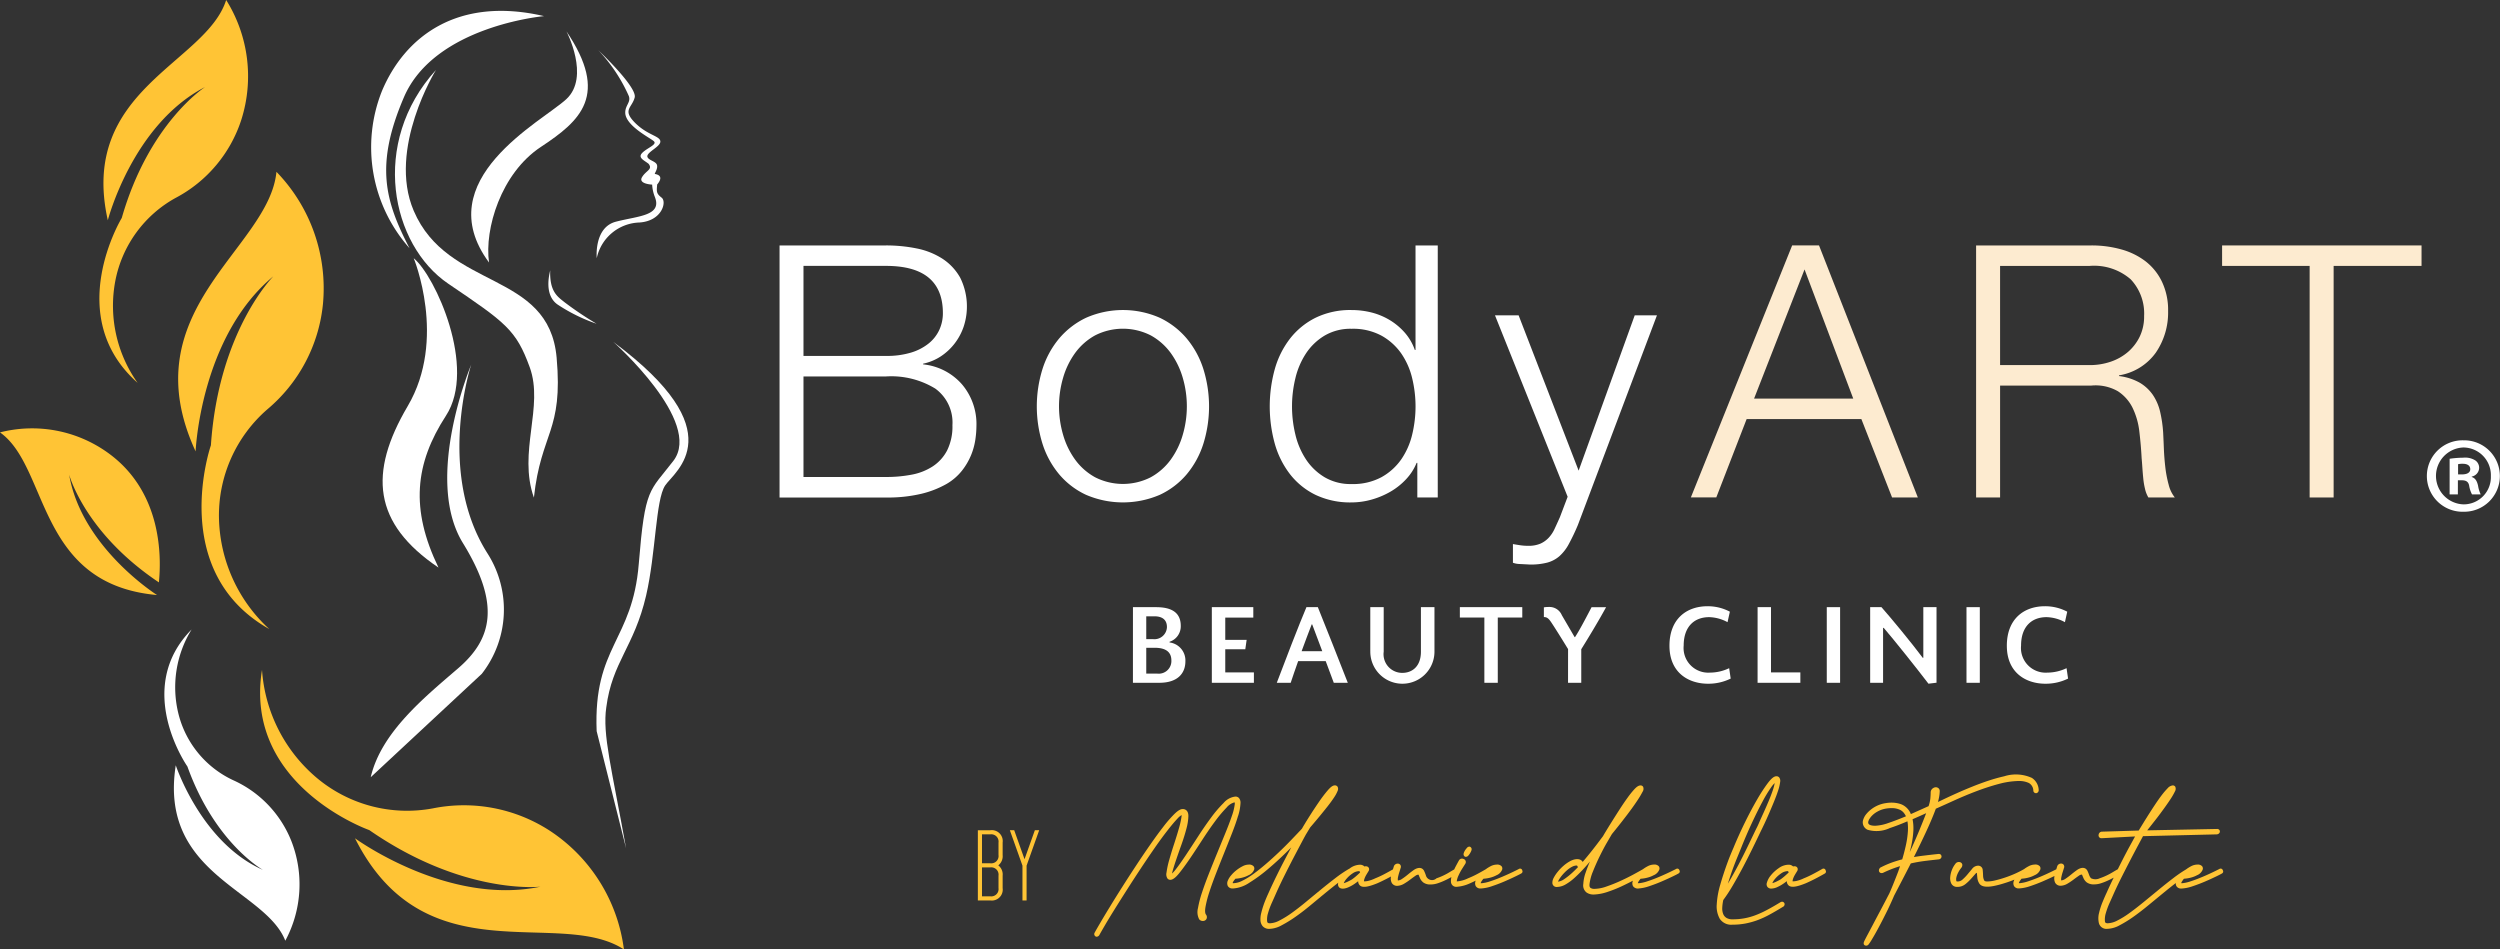 <svg xmlns="http://www.w3.org/2000/svg" xmlns:xlink="http://www.w3.org/1999/xlink" width="312" height="118.49" viewBox="0 0 312 118.49"><rect x="0" y="0" width="312" height="118.49" fill="#333333" stroke="none"/><defs><clipPath id="a"><rect width="312" height="118.49" fill="none"></rect></clipPath></defs><g clip-path="url(#a)"><path d="M157.273,45.331a19.016,19.016,0,0,1,3.81.374,9.274,9.274,0,0,1,3.216,1.278,6.786,6.786,0,0,1,2.225,2.378,8.068,8.068,0,0,1,.44,6.079,7.293,7.293,0,0,1-1.124,2.115,7.129,7.129,0,0,1-1.718,1.607,6.387,6.387,0,0,1-2.224.926v.087a7.423,7.423,0,0,1,4.845,2.489,7.644,7.644,0,0,1,1.807,5.176,12.436,12.436,0,0,1-.132,1.7,8.339,8.339,0,0,1-.528,1.939,8.255,8.255,0,0,1-1.146,1.961,6.811,6.811,0,0,1-2,1.7,12.1,12.1,0,0,1-3.083,1.189,18.1,18.1,0,0,1-4.383.462h-13.3V45.331Zm0,13.789A10.37,10.37,0,0,0,160.4,58.7a6.511,6.511,0,0,0,2.2-1.145,4.726,4.726,0,0,0,1.322-1.7,4.959,4.959,0,0,0,.44-2.07q0-5.9-7.091-5.9H146.965V59.12Zm0,15.109a16.728,16.728,0,0,0,3.171-.286,7.237,7.237,0,0,0,2.644-1.034,5.293,5.293,0,0,0,1.805-2,6.716,6.716,0,0,0,.661-3.149,5.232,5.232,0,0,0-2.137-4.56,10.524,10.524,0,0,0-6.145-1.519H146.965V74.228Z" transform="translate(-46.69 -14.701)" fill="#fff"></path><path d="M206.849,58.231a10.053,10.053,0,0,1,3.37,2.6,11.259,11.259,0,0,1,2.07,3.81,15.676,15.676,0,0,1,0,9.295,11.24,11.24,0,0,1-2.07,3.81,9.794,9.794,0,0,1-3.37,2.578,11.661,11.661,0,0,1-9.208,0,9.776,9.776,0,0,1-3.369-2.578,11.219,11.219,0,0,1-2.07-3.81,15.676,15.676,0,0,1,0-9.295,11.238,11.238,0,0,1,2.07-3.81,10.035,10.035,0,0,1,3.369-2.6,11.429,11.429,0,0,1,9.208,0m-8.084,2.2a7.656,7.656,0,0,0-2.489,2.2,9.978,9.978,0,0,0-1.5,3.1,12.662,12.662,0,0,0,0,7.093,9.974,9.974,0,0,0,1.5,3.105,7.63,7.63,0,0,0,2.489,2.2,7.658,7.658,0,0,0,6.96,0,7.642,7.642,0,0,0,2.49-2.2,10,10,0,0,0,1.5-3.105,12.646,12.646,0,0,0,0-7.093,10.006,10.006,0,0,0-1.5-3.1,7.667,7.667,0,0,0-2.49-2.2,7.658,7.658,0,0,0-6.96,0" transform="translate(-62.104 -18.571)" fill="#fff"></path><path d="M252.94,76.785V72.468h-.089a6.613,6.613,0,0,1-1.3,2.026,8.439,8.439,0,0,1-1.962,1.566,10.229,10.229,0,0,1-2.357.991,9.257,9.257,0,0,1-2.49.352,10.075,10.075,0,0,1-4.514-.947,9.058,9.058,0,0,1-3.195-2.6,11.16,11.16,0,0,1-1.895-3.832,17.5,17.5,0,0,1,0-9.206,11.145,11.145,0,0,1,1.895-3.833,9.28,9.28,0,0,1,3.195-2.622,9.888,9.888,0,0,1,4.514-.969,10.126,10.126,0,0,1,2.49.307,8.411,8.411,0,0,1,2.269.947,8,8,0,0,1,1.87,1.564,6.517,6.517,0,0,1,1.255,2.158h.089V45.331h2.775V76.785Zm-15.221-7.863a9.658,9.658,0,0,0,1.322,3.105,7.231,7.231,0,0,0,2.314,2.224,6.385,6.385,0,0,0,3.389.859,7.476,7.476,0,0,0,3.724-.859,7.371,7.371,0,0,0,2.468-2.224,9.207,9.207,0,0,0,1.365-3.105,14.918,14.918,0,0,0,0-7,9.228,9.228,0,0,0-1.365-3.106,7.383,7.383,0,0,0-2.468-2.224,7.461,7.461,0,0,0-3.724-.859,6.373,6.373,0,0,0-3.389.859,7.243,7.243,0,0,0-2.314,2.224,9.681,9.681,0,0,0-1.322,3.106,14.871,14.871,0,0,0,0,7" transform="translate(-76.058 -14.701)" fill="#fff"></path><path d="M279.071,58.24l7.491,19.384,7-19.384h2.774l-9.867,26.166a25.906,25.906,0,0,1-1.145,2.4,5.506,5.506,0,0,1-1.168,1.5,3.862,3.862,0,0,1-1.5.793,8.172,8.172,0,0,1-2.18.243c-.557-.029-.993-.053-1.3-.067a2.652,2.652,0,0,1-.815-.155V86.786c.322.058.638.109.946.154a6.7,6.7,0,0,0,.947.066,3.771,3.771,0,0,0,1.522-.265,3.2,3.2,0,0,0,1.034-.727,4.131,4.131,0,0,0,.749-1.122q.309-.661.662-1.454l.969-2.554L276.121,58.24Z" transform="translate(-89.548 -18.888)" fill="#fff"></path><path d="M328.295,45.331l12.333,31.453h-3.216L333.579,67H319.262l-3.788,9.779H312.3l12.644-31.453Zm4.272,19.119-6.079-16.123-6.3,16.123Z" transform="translate(-101.281 -14.701)" fill="#fdebd0"></path><path d="M379.388,45.331a13.693,13.693,0,0,1,3.677.485,8.877,8.877,0,0,1,3.039,1.476,7.089,7.089,0,0,1,2.068,2.556,8.2,8.2,0,0,1,.773,3.678,8.836,8.836,0,0,1-1.543,5.2,7.022,7.022,0,0,1-4.581,2.819v.088a7.022,7.022,0,0,1,2.557.815,5.176,5.176,0,0,1,1.653,1.52,6.3,6.3,0,0,1,.922,2.136,16,16,0,0,1,.377,2.621c.026.529.057,1.176.086,1.939s.089,1.535.178,2.313a14.34,14.34,0,0,0,.418,2.2,4.143,4.143,0,0,0,.77,1.607h-3.3a3.69,3.69,0,0,1-.42-1.08,9.086,9.086,0,0,1-.219-1.321c-.047-.454-.082-.9-.111-1.343s-.059-.823-.089-1.146q-.086-1.673-.286-3.326a9.116,9.116,0,0,0-.837-2.952,5.223,5.223,0,0,0-1.849-2.093,5.6,5.6,0,0,0-3.326-.7H367.977V76.785h-2.994V45.331Zm-.222,14.934a8.03,8.03,0,0,0,2.6-.418,6.491,6.491,0,0,0,2.158-1.212,5.922,5.922,0,0,0,1.476-1.917,5.77,5.77,0,0,0,.551-2.577,6.2,6.2,0,0,0-1.675-4.581,6.954,6.954,0,0,0-5.11-1.674h-11.19V60.265Z" transform="translate(-118.366 -14.701)" fill="#fdebd0"></path><path d="M435.31,45.331v2.555H424.339v28.9h-2.994v-28.9H410.42V45.331Z" transform="translate(-133.102 -14.701)" fill="#fdebd0"></path><path d="M209.255,112.142h2.883c1.788,0,3.085.566,3.085,2.34a2.025,2.025,0,0,1-1.4,1.978v.086A2.265,2.265,0,0,1,215.8,118.9c0,1.535-1.007,2.68-3.248,2.68h-3.3Zm2.493,3.989a1.564,1.564,0,0,0,1.749-1.5c0-.894-.553-1.348-1.573-1.348h-1.008v2.845Zm.516,4.3a1.578,1.578,0,0,0,1.787-1.636c0-1.082-.73-1.585-2.089-1.585h-1.046v3.221Z" transform="translate(-67.863 -36.368)" fill="#fff"></path><path d="M223.823,112.141H229v1.3h-3.5v2.782h2.668L228,117.4h-2.5v2.883h3.574v1.3h-5.25Z" transform="translate(-72.587 -36.368)" fill="#fff"></path><path d="M241.926,118.875H238.49c-.327.907-.792,2.279-.932,2.706h-1.736c.742-2,2.906-7.59,3.7-9.44h1.424c.653,1.61,2.982,7.477,3.738,9.44h-1.749c-.228-.642-.605-1.622-1.008-2.706m-1.749-4.583c-.392,1-.831,2.2-1.259,3.349H241.5l-1.26-3.349Z" transform="translate(-76.479 -36.368)" fill="#fff"></path><path d="M253.091,117.642v-5.5h1.674V117.7a2.329,2.329,0,0,0,2.329,2.643c1.2,0,2.316-.782,2.316-2.643v-5.564H261.1v5.614a4,4,0,0,1-8.006-.113" transform="translate(-82.079 -36.368)" fill="#fff"></path><path d="M272.692,113.437h-3.058v-1.3h7.791v1.3h-3.058v8.144h-1.674Z" transform="translate(-87.444 -36.368)" fill="#fff"></path><path d="M288.172,117.365c-.666-1.094-1.71-2.769-2.139-3.4-.29-.414-.491-.6-.881-.6v-1.21a3.2,3.2,0,0,1,.63-.049,1.674,1.674,0,0,1,1.609,1.02l1.6,2.743h.049c.5-.768,1.133-1.949,2.066-3.738h1.812c-1.007,1.849-2.4,4.128-3.1,5.247v4.193h-1.65Z" transform="translate(-92.477 -36.356)" fill="#fff"></path><path d="M308.347,116.906c0-3.335,2.113-4.935,4.757-4.935a5.908,5.908,0,0,1,2.782.681l-.29,1.309a5.042,5.042,0,0,0-2.289-.628c-1.864,0-3.185,1.182-3.185,3.549a3.081,3.081,0,0,0,3.285,3.373,5.589,5.589,0,0,0,2.391-.554l.191,1.3a6.331,6.331,0,0,1-2.821.641c-2.454,0-4.82-1.384-4.82-4.733" transform="translate(-99.999 -36.313)" fill="#fff"></path><path d="M324.627,112.141H326.3v8.144h3.663v1.3h-5.338Z" transform="translate(-105.279 -36.368)" fill="#fff"></path><rect width="1.663" height="9.44" transform="translate(227.982 75.773)" fill="#fff"></rect><path d="M352.694,121.694c-1.473-1.938-4.341-5.526-5.587-6.972l-.077.01v6.849h-1.611v-9.44h1.409c1.171,1.321,3.7,4.38,5.161,6.33l.064-.011v-6.319H353.7v9.429Z" transform="translate(-112.022 -36.368)" fill="#fff"></path><rect width="1.662" height="9.44" transform="translate(245.418 75.773)" fill="#fff"></rect><path d="M370.661,116.906c0-3.335,2.115-4.935,4.758-4.935a5.9,5.9,0,0,1,2.781.681l-.289,1.309a5.051,5.051,0,0,0-2.292-.628c-1.863,0-3.182,1.182-3.182,3.549a3.08,3.08,0,0,0,3.286,3.373,5.591,5.591,0,0,0,2.391-.554l.189,1.3a6.338,6.338,0,0,1-2.821.641c-2.455,0-4.82-1.384-4.82-4.733" transform="translate(-120.208 -36.313)" fill="#fff"></path><path d="M0,79.623a16.2,16.2,0,0,1,13.393,2.492c6.762,4.791,6.775,12.838,6.437,16.227C10.556,92.147,8.632,84.9,8.632,84.9,10.181,93.985,19.6,99.921,19.6,99.921,4.541,98.579,6.136,83.971,0,79.623" transform="translate(0 -25.66)" fill="#ffc435"></path><path d="M83.044,150.777c-11.6,2.435-23.161-6.038-23.161-6.038,8.723,17.394,25.457,8.583,33.562,13.874a20.863,20.863,0,0,0-9.311-14.855,19.673,19.673,0,0,0-14.536-2.75,17.533,17.533,0,0,1-14.44-3.768,19.329,19.329,0,0,1-6.879-13.52c-2.336,14.463,13.39,20,13.39,20,11.8,8.176,21.376,7.058,21.376,7.058" transform="translate(-15.58 -40.123)" fill="#ffc435"></path><path d="M44.811,44.754c-9.141,7.551-9.727,21.871-9.727,21.871-8.156-17.669,9.168-25.253,10.088-34.889a20.876,20.876,0,0,1,5.8,16.544A19.673,19.673,0,0,1,44.06,61.356,17.54,17.54,0,0,0,38,74.994,19.329,19.329,0,0,0,44.278,88.8c-12.762-7.194-7.284-22.94-7.284-22.94.968-14.319,7.817-21.11,7.817-21.11" transform="translate(-10.672 -10.292)" fill="#ffc435"></path><path d="M31.529,10.871C22.486,15.565,19.411,27.49,19.411,27.49,15.747,11.175,31.67,7.929,34.181,0a17.927,17.927,0,0,1,1.892,14.946A16.9,16.9,0,0,1,27.9,24.684a15.07,15.07,0,0,0-7.552,10.364,16.613,16.613,0,0,0,2.782,12.735C13.709,39.435,21.152,27.2,21.152,27.2c3.4-11.855,10.377-16.325,10.377-16.325" transform="translate(-5.955)" fill="#ffc435"></path><path d="M42.678,146.274c-7.716-3.387-10.895-13.063-10.895-13.063-2.148,13.665,11.17,15.485,13.669,21.894a14.828,14.828,0,0,0,.757-12.436,13.973,13.973,0,0,0-7.269-7.6,12.467,12.467,0,0,1-6.79-8.149,13.735,13.735,0,0,1,1.611-10.659c-7.329,7.4-.526,17.1-.526,17.1,3.441,9.6,9.443,12.915,9.443,12.915" transform="translate(-9.847 -37.704)" fill="#fff"></path><path d="M68.472,118.838c1.294-5.572,6.629-9.91,10.908-13.592s5.289-8.01.6-15.628c-4.948-8.033,1.035-22.274,1.035-22.274s-4.434,13.486,2.078,23.637a13.027,13.027,0,0,1-.755,14.947" transform="translate(-22.206 -21.84)" fill="#fff"></path><path d="M113.863,126.354c-1.791-9.954-2.968-14.207-2.472-17.59.737-5.69,3.483-7.537,4.973-13.965,1.216-5.243,1.18-11.935,2.374-13.727s8.688-6.642-6.46-17.91c0,0,11.228,9.962,7.485,14.836-3,3.908-3.537,3.224-4.317,12.846-.782,9.679-5.68,10.267-5.257,20.886" transform="translate(-35.727 -20.484)" fill="#fff"></path><path d="M90.118,2.664s-13.66,1.2-17.488,10.118c-3.636,8.468-2.367,12.947.694,18.844A18.967,18.967,0,0,1,69.89,11.994C72.7,5.314,79.22.128,90.118,2.664" transform="translate(-22.217 -0.651)" fill="#fff"></path><path d="M78.065,12.922s-6.077,9.828-2.78,17.563c4.256,9.981,16.871,7.441,17.84,18.34.825,9.263-1.941,9.256-2.837,17.467-2.015-5.674,1.27-11.347-.522-16.273-1.7-4.668-2.986-5.56-10.152-10.412s-9.817-17.58-1.55-26.685" transform="translate(-23.657 -4.191)" fill="#fff"></path><path d="M98.913,5.778s2.987,5.674,0,8.46S81.6,24.289,89.258,34.639c-.6-4.179,1.493-11.146,6.469-14.43s8.56-6.47,3.185-14.431" transform="translate(-28.225 -1.874)" fill="#fff"></path><path d="M110.379,9.24s4.9,4.616,4.565,5.922-1.566,1.529.019,3.135,3.184,1.659,3.184,2.367c.013.634-1.648,1.291-1.624,1.851.05.484,1.047.574,1.2,1.061s-.366,1.132-.255,1.132c1.045.187.653.868.28,1.315-.074.9-.113,1.12.559,1.642s.039,2.912-2.762,3.1a5.629,5.629,0,0,0-5.336,4.453s-.374-3.832,2.388-4.553,5.772-.721,4.876-3.06a4.865,4.865,0,0,1-.349-1.568s-1.765-.075-1.268-.922,1.388-.957.819-1.679c-.592-.466-1.393-.759-.77-1.38s1.893-1.021,1.42-1.443-3.545-1.938-3.559-3.558c-.007-.921.723-1.3.448-2.066a20.134,20.134,0,0,0-3.831-5.747" transform="translate(-35.735 -2.997)" fill="#fff"></path><path d="M74.546,47.683s4.181,10.1-.745,18.462S69.474,80.783,77.643,86.3c-3.543-7.316-2.946-12.988.934-18.96s-1.343-17.454-4.031-19.655" transform="translate(-22.918 -15.464)" fill="#fff"></path><path d="M101.514,49.933c-.722,2.953.466,3.96.954,4.289A21.344,21.344,0,0,0,107.3,56.6a42.713,42.713,0,0,1-3.992-2.683c-.882-.706-1.887-1.332-1.794-3.983" transform="translate(-32.848 -16.194)" fill="#fff"></path><path d="M452.838,81.326a4.458,4.458,0,1,1-.026,8.915,4.459,4.459,0,1,1,0-8.915Zm-.053.895a3.552,3.552,0,0,0,.053,7.1,3.4,3.4,0,0,0,3.388-3.523,3.456,3.456,0,0,0-3.414-3.577Zm-.677,5.854h-1.031V83.629a12.316,12.316,0,0,1,1.708-.134,2.361,2.361,0,0,1,1.517.352,1.119,1.119,0,0,1,.461.948,1.148,1.148,0,0,1-.922,1.058v.055c.435.135.651.486.787,1.083a3.888,3.888,0,0,0,.326,1.084h-1.084a3.56,3.56,0,0,1-.353-1.084c-.082-.461-.353-.677-.92-.677h-.488Zm.026-2.493h.489c.569,0,1.031-.189,1.031-.651,0-.407-.3-.678-.951-.678a2.437,2.437,0,0,0-.57.054Z" transform="translate(-145.365 -26.375)" fill="#fff"></path><path d="M183.7,156.436a1.449,1.449,0,0,1-.541,1.289,1.445,1.445,0,0,1,.541,1.288v1.547a1.366,1.366,0,0,1-1.546,1.546h-1.547v-8.763h1.547a1.366,1.366,0,0,1,1.546,1.547Zm-1.546,1.031a.911.911,0,0,0,1.031-1.031V154.89a.912.912,0,0,0-1.031-1.032h-1.03v3.609Zm0,.515h-1.03v3.609h1.03a.912.912,0,0,0,1.031-1.03v-1.547a.912.912,0,0,0-1.031-1.031" transform="translate(-58.571 -49.73)" fill="#ffc435"></path><path d="M188.093,157.761l-1.572-4.418h.542l1.288,3.618,1.289-3.618h.54l-1.572,4.418v4.345h-.515Z" transform="translate(-60.49 -49.73)" fill="#ffc435"></path><path d="M220.069,149.521a6.243,6.243,0,0,0,.291-1.556.889.889,0,0,0-.2-.668.584.584,0,0,0-.434-.172,2.255,2.255,0,0,0-1.468.793,15.13,15.13,0,0,0-1.566,1.83c-.539.728-1.087,1.522-1.628,2.359s-1.057,1.624-1.535,2.343-.894,1.305-1.263,1.778a3.5,3.5,0,0,1-.455.5c.008-.041.019-.089.034-.145.1-.388.255-.891.461-1.5s.435-1.26.684-1.957.457-1.366.619-1.985a6.485,6.485,0,0,0,.248-1.585c0-.791-.5-.875-.71-.875-.279,0-.607.2-1.066.649a15.8,15.8,0,0,0-1.353,1.564c-.491.632-1.034,1.376-1.616,2.212s-1.17,1.7-1.749,2.58q-.883,1.34-1.735,2.682t-1.549,2.485q-.7,1.143-1.2,2c-.333.569-.57.98-.722,1.261a.34.34,0,0,0,.133.473.328.328,0,0,0,.132.031.439.439,0,0,0,.354-.268q.207-.372.7-1.219c.326-.557.719-1.2,1.2-1.977q.705-1.129,1.545-2.446t1.71-2.632c.576-.87,1.153-1.724,1.72-2.538.552-.8,1.084-1.521,1.578-2.156s.909-1.125,1.259-1.5a2.336,2.336,0,0,1,.522-.449,1.5,1.5,0,0,1-.017.254,10.963,10.963,0,0,1-.335,1.466c-.176.612-.378,1.266-.6,1.942-.23.7-.43,1.366-.6,1.964a10.929,10.929,0,0,0-.33,1.545.945.945,0,0,0,.13.759.446.446,0,0,0,.341.151c.3,0,.647-.252,1.106-.818.393-.484.837-1.091,1.322-1.8s1-1.5,1.539-2.33,1.072-1.612,1.589-2.311a16.632,16.632,0,0,1,1.469-1.755,1.925,1.925,0,0,1,1-.657.526.526,0,0,1,.016.271,6.769,6.769,0,0,1-.351,1.413c-.205.609-.472,1.316-.793,2.1l-1.017,2.48q-.53,1.29-1.039,2.578c-.343.868-.639,1.676-.877,2.4a13.354,13.354,0,0,0-.509,1.962,1.939,1.939,0,0,0,.145,1.382.533.533,0,0,0,.331.208.6.6,0,0,0,.338-.022.461.461,0,0,0,.28-.3.527.527,0,0,0-.109-.481c-.061-.09-.15-.33-.048-.929a13.346,13.346,0,0,1,.478-1.85c.23-.712.514-1.5.845-2.35s.67-1.7,1.016-2.561.676-1.687.987-2.484.567-1.528.745-2.14" transform="translate(-65.547 -47.713)" fill="#ffc435"></path><path d="M270.609,157.647a.452.452,0,0,0,.33-.186,1.677,1.677,0,0,0,.2-.281c.167-.286.214-.445.172-.587a.361.361,0,0,0-.16-.193.277.277,0,0,0-.124-.029.422.422,0,0,0-.308.184,2.537,2.537,0,0,0-.222.288c-.108.193-.29.513-.08.724a.274.274,0,0,0,.195.08" transform="translate(-87.666 -50.712)" fill="#ffc435"></path><path d="M263.468,155.6a.28.28,0,0,0-.167-.141.272.272,0,0,0-.216.024c-.1.055-.339.176-.73.365s-.845.395-1.339.607-.983.4-1.482.562a4.775,4.775,0,0,1-1.107.256.836.836,0,0,1-.132-.009.912.912,0,0,1,.124-.251,2.677,2.677,0,0,1,.222-.3,4.478,4.478,0,0,0,.864-.139,3.293,3.293,0,0,0,.772-.3,1.257,1.257,0,0,0,.7-.695.453.453,0,0,0-.062-.415.717.717,0,0,0-.6-.218,1.758,1.758,0,0,0-.8.217,4.2,4.2,0,0,0-.581.366c-.408.24-.8.456-1.152.641a11.2,11.2,0,0,1-1.041.48,3.841,3.841,0,0,1-1.365.392h-.06a.208.208,0,0,1,0-.032,2.51,2.51,0,0,1,.226-.719,6.857,6.857,0,0,1,.458-.847c.182-.286.306-.484.38-.6a.4.4,0,0,0,.041-.352.413.413,0,0,0-.266-.249.432.432,0,0,0-.566.184q-.1.174-.324.593l-.041.076c-.081.151-.156.3-.225.455q-.288.163-.618.364a8.031,8.031,0,0,1-.794.422,7.467,7.467,0,0,1-.8.32.8.8,0,0,1-1.336-.4,5,5,0,0,0-.209-.516c-.2-.422-.705-.542-1.341-.085-.228.164-.461.343-.712.552a8.163,8.163,0,0,1-.7.522,1.025,1.025,0,0,1-.524.2,1.154,1.154,0,0,1,.02-.424,5.519,5.519,0,0,1,.159-.6c.07-.217.126-.394.164-.526a.415.415,0,0,0-.036-.4.382.382,0,0,0-.328-.153.5.5,0,0,0-.491.379l-.107.341c-.4.226-.78.438-1.147.628s-.725.355-1.052.484a4.343,4.343,0,0,1-.8.3,2.1,2.1,0,0,1-.612.079.865.865,0,0,1,.055-.307,2.642,2.642,0,0,1,.237-.507c.108-.185.2-.331.265-.44a.42.42,0,0,0,.057-.4.365.365,0,0,0-.273-.215.48.48,0,0,0-.278.018.756.756,0,0,0-.57-.221,2.161,2.161,0,0,0-1.226.429c-.027.02-.052.039-.076.059a.276.276,0,0,0-.06.025,16.069,16.069,0,0,0-1.711,1.162c-.589.451-1.2.939-1.823,1.448s-1.23,1.011-1.839,1.516-1.185.951-1.749,1.359a11.66,11.66,0,0,1-1.56.963,2.753,2.753,0,0,1-1.185.345c-.294,0-.333-.118-.351-.247a2.633,2.633,0,0,1,.117-1.032,9.252,9.252,0,0,1,.464-1.26c.194-.43.34-.757.437-.978.334-.763.713-1.568,1.126-2.4q.632-1.265,1.2-2.351t.995-1.887c.28-.526.461-.859.542-.993l.494-.816.478-.56q.355-.417.791-.948t.9-1.116c.311-.395.577-.761.793-1.087a4.406,4.406,0,0,0,.465-.856.576.576,0,0,0-.014-.517.4.4,0,0,0-.339-.164c-.249,0-.526.2-.924.668a17.084,17.084,0,0,0-1.076,1.424c-.375.546-.762,1.131-1.149,1.742-.376.594-.7,1.122-.954,1.571q-.612.653-1.346,1.416c-.5.522-1.022,1.039-1.548,1.538s-1.078,1-1.619,1.465-1.063.88-1.56,1.241a9.054,9.054,0,0,1-1.389.847,2.574,2.574,0,0,1-1.055.295.335.335,0,0,1-.135-.014.723.723,0,0,1,.124-.251,3.37,3.37,0,0,1,.224-.291,4.454,4.454,0,0,0,.865-.137,3.315,3.315,0,0,0,.772-.3,1.255,1.255,0,0,0,.7-.695.454.454,0,0,0-.061-.415.746.746,0,0,0-.6-.218,1.765,1.765,0,0,0-.8.217,4.668,4.668,0,0,0-.749.485,4.417,4.417,0,0,0-.653.631,2.429,2.429,0,0,0-.42.668.8.8,0,0,0,0,.676.65.65,0,0,0,.637.3l.081,0a4.133,4.133,0,0,0,1.972-.716,18.917,18.917,0,0,0,2.264-1.653c.772-.648,1.56-1.366,2.341-2.132.214-.209.42-.416.622-.618q-.387.714-.839,1.581-.513.979-1.032,2.041c-.342.7-.664,1.384-.957,2.04-.084.181-.186.409-.3.679s-.234.572-.34.883-.2.634-.277.948a3.114,3.114,0,0,0-.1.911,1.232,1.232,0,0,0,.284.756,1.056,1.056,0,0,0,.841.324,3.345,3.345,0,0,0,1.507-.436,15.824,15.824,0,0,0,1.691-1.035c.6-.414,1.215-.887,1.836-1.4s1.241-1.03,1.856-1.535c.58-.476,1.153-.933,1.7-1.36,0,.009,0,.017-.007.026a.586.586,0,0,0,.078.52c.218.279.709.267,1.3-.021a4.394,4.394,0,0,0,.671-.384q.224-.157.436-.32c0,.026,0,.051.005.075a.717.717,0,0,0,.2.44c.311.311.974.236,2.173-.253.332-.146.7-.32,1.082-.516.2-.1.407-.211.634-.336-.005.039-.01.077-.014.114a1.19,1.19,0,0,0,.114.684.754.754,0,0,0,.745.364h0a1.8,1.8,0,0,0,.822-.278,8.066,8.066,0,0,0,.731-.494c.224-.17.435-.323.632-.459a.718.718,0,0,1,.373-.159l.045.012c.05.128.11.272.18.434a1.411,1.411,0,0,0,.411.53,1.459,1.459,0,0,0,.942.247,2.749,2.749,0,0,0,.852-.147,7.663,7.663,0,0,0,.872-.345c.28-.13.562-.273.837-.428a2.163,2.163,0,0,0-.055.578.653.653,0,0,0,.73.634,4.765,4.765,0,0,0,1.649-.437c.226-.1.465-.211.711-.334v0a.791.791,0,0,0,0,.676.652.652,0,0,0,.637.3l.086,0a5.153,5.153,0,0,0,1.308-.283c.511-.17,1.026-.364,1.528-.58.518-.224.963-.426,1.358-.618.415-.2.674-.332.795-.407a.276.276,0,0,0,.1-.357Zm-21.476,1.333c-.1.053-.207.107-.318.159a2.782,2.782,0,0,1-.333.133,1.009,1.009,0,0,1-.131.036,2.13,2.13,0,0,1,.364-.563,3.653,3.653,0,0,1,.753-.659,1.452,1.452,0,0,1,.8-.274c.045,0,.064.013.062.007a.374.374,0,0,0,.069.154c-.119.115-.251.237-.4.37a7.05,7.05,0,0,1-.62.5c-.068.04-.151.086-.251.14" transform="translate(-73.511 -47.046)" fill="#ffc435"></path><path d="M302.554,155.6a.275.275,0,0,0-.383-.116q-.142.081-.73.364c-.392.189-.843.394-1.339.607s-.984.4-1.481.562a4.689,4.689,0,0,1-1.107.256.831.831,0,0,1-.131-.009.848.848,0,0,1,.123-.251,2.9,2.9,0,0,1,.221-.3,4.248,4.248,0,0,0,.864-.139,3.265,3.265,0,0,0,.773-.3,1.257,1.257,0,0,0,.7-.7.455.455,0,0,0-.061-.415.719.719,0,0,0-.6-.217,1.757,1.757,0,0,0-.8.216,4.166,4.166,0,0,0-.573.36c-.259.149-.619.349-1.093.608-.51.28-1.07.559-1.664.832s-1.19.513-1.781.716a4.628,4.628,0,0,1-1.47.3h-.075a.749.749,0,0,1-.477-.129c-.036-.027-.145-.115-.116-.445a5.907,5.907,0,0,1,.428-1.593c.251-.631.534-1.271.843-1.9s.609-1.2.9-1.7.507-.869.616-1.053c.041-.054.18-.228.418-.521s.528-.655.853-1.074.669-.864,1.024-1.345.663-.92.932-1.33a11.024,11.024,0,0,0,.608-1.025.655.655,0,0,0,.068-.621.369.369,0,0,0-.324-.171c-.227,0-.468.152-.783.493a11.353,11.353,0,0,0-.851,1.064c-.31.426-.63.9-.953,1.4s-.634.991-.926,1.455-.544.874-.759,1.228-.361.6-.409.691q-.145.189-.511.678c-.241.322-.53.7-.867,1.125s-.7.872-1.1,1.341l-.061.074c-.247-.445-.9-.454-1.551-.106a4.678,4.678,0,0,0-.827.575,5.732,5.732,0,0,0-.719.741,4.444,4.444,0,0,0-.508.753,1.279,1.279,0,0,0-.175.691.523.523,0,0,0,.586.468,2.2,2.2,0,0,0,1.082-.327,6.3,6.3,0,0,0,1.084-.8c.354-.318.72-.68,1.087-1.076.3-.322.584-.648.85-.97-.2.451-.376.909-.534,1.369a5.049,5.049,0,0,0-.295,1.429,1.116,1.116,0,0,0,.4,1.063,1.478,1.478,0,0,0,.879.255c.056,0,.114,0,.164-.006a5.923,5.923,0,0,0,1.6-.326,15.905,15.905,0,0,0,1.794-.718c.468-.22.924-.447,1.359-.677a.789.789,0,0,0,0,.672.726.726,0,0,0,.722.3,5.083,5.083,0,0,0,1.308-.283c.512-.17,1.026-.364,1.528-.58.518-.222.963-.426,1.361-.618.42-.2.673-.332.793-.407a.276.276,0,0,0,.1-.356Zm-12.635-.343c-.186.2-.371.381-.556.555a8.848,8.848,0,0,1-1.147.937,1.78,1.78,0,0,1-.792.33,1.267,1.267,0,0,1,.116-.245,3.968,3.968,0,0,1,.418-.582,5.54,5.54,0,0,1,.582-.593,3.212,3.212,0,0,1,.641-.441,1.235,1.235,0,0,1,.548-.155c.063,0,.078.018.086.033a.764.764,0,0,0,.1.16" transform="translate(-92.983 -47.046)" fill="#ffc435"></path><path d="M325.228,159.035a.451.451,0,0,0-.228.074c-.629.382-1.2.712-1.708.978a12.114,12.114,0,0,1-1.441.65,8.027,8.027,0,0,1-1.355.37,8.108,8.108,0,0,1-1.435.122,1.439,1.439,0,0,1-.784-.184,1.019,1.019,0,0,1-.4-.486,1.9,1.9,0,0,1-.116-.778,5.836,5.836,0,0,1,.128-.962,18.748,18.748,0,0,0,1.132-1.722c.414-.7.832-1.448,1.243-2.22s.823-1.583,1.228-2.407.768-1.58,1.1-2.28q.127-.25.4-.826t.584-1.295q.312-.719.625-1.479c.216-.526.389-.988.526-1.41a5.4,5.4,0,0,0,.261-1.1.7.7,0,0,0-.128-.565.44.44,0,0,0-.333-.142c-.3,0-.623.255-1.08.855a20.009,20.009,0,0,0-1.305,2c-.48.821-.986,1.766-1.5,2.808s-1.014,2.135-1.47,3.242q-.188.436-.374.884t-.357.915c-.359.976-.672,1.932-.931,2.842a10.716,10.716,0,0,0-.436,2.441,3.173,3.173,0,0,0,.373,1.794,1.708,1.708,0,0,0,1.583.745,8.687,8.687,0,0,0,1.587-.14,9.621,9.621,0,0,0,1.487-.405,11.6,11.6,0,0,0,1.521-.691c.516-.28,1.086-.61,1.689-.981a.372.372,0,0,0,.224-.406.331.331,0,0,0-.3-.243m-6.785-2.225c.028-.09.055-.176.081-.259.165-.523.334-1.026.5-1.494q.247-.678.5-1.307c.174-.422.364-.889.573-1.4.425-1.07.877-2.12,1.343-3.12s.912-1.9,1.322-2.664a16.737,16.737,0,0,1,1.112-1.837,2.868,2.868,0,0,1,.425-.5,6.214,6.214,0,0,1-.255.94c-.137.4-.308.849-.512,1.331s-.413.962-.619,1.416-.4.874-.561,1.248-.284.623-.37.781l-1.059,2.2c-.376.78-.762,1.545-1.148,2.275s-.785,1.451-1.177,2.118c-.055.091-.107.181-.162.271" transform="translate(-102.824 -46.498)" fill="#ffc435"></path><path d="M333.646,160.369a.275.275,0,0,0-.393-.135c-.434.251-.856.482-1.254.69-.376.194-.724.354-1.051.484a4.366,4.366,0,0,1-.8.3,2.1,2.1,0,0,1-.611.079.907.907,0,0,1,.055-.307,2.7,2.7,0,0,1,.237-.509c.108-.184.2-.33.264-.438a.417.417,0,0,0,.059-.4.364.364,0,0,0-.274-.216.48.48,0,0,0-.278.018.754.754,0,0,0-.57-.221,2.161,2.161,0,0,0-1.224.429,4.608,4.608,0,0,0-.973.889,2.49,2.49,0,0,0-.508.94.577.577,0,0,0,.079.52.586.586,0,0,0,.489.2,1.9,1.9,0,0,0,.816-.223,4.453,4.453,0,0,0,.671-.384c.149-.1.294-.211.434-.32,0,.026,0,.051.005.076a.719.719,0,0,0,.2.439c.312.311.974.236,2.174-.253.334-.147.7-.321,1.083-.516s.823-.434,1.289-.7a.273.273,0,0,0,.117-.342Zm-5.854,1.314c-.1.053-.206.107-.318.159a3.092,3.092,0,0,1-.333.134,1.33,1.33,0,0,1-.131.035,2.109,2.109,0,0,1,.365-.563,3.63,3.63,0,0,1,.752-.659,1.447,1.447,0,0,1,.8-.274c.044,0,.061.013.061.007a.382.382,0,0,0,.069.154c-.118.115-.251.237-.4.37a7.3,7.3,0,0,1-.62.5c-.067.04-.149.086-.251.14" transform="translate(-105.822 -51.798)" fill="#ffc435"></path><path d="M353.56,152.967l-.075.007q-.935.1-1.808.207c-.406.048-.822.107-1.241.177.539-1.076,1.047-2.127,1.513-3.13.512-1.1.922-2.076,1.224-2.9q1.078-.48,2.364-1.064c.892-.4,1.812-.786,2.734-1.134s1.843-.647,2.725-.884a10.214,10.214,0,0,1,2.426-.376h.1a2.807,2.807,0,0,1,1.27.253,1.122,1.122,0,0,1,.55.959.335.335,0,0,0,.326.308.347.347,0,0,0,.12-.024.381.381,0,0,0,.222-.391,1.884,1.884,0,0,0-.847-1.491,4.832,4.832,0,0,0-3.472-.2c-.63.141-1.289.326-1.958.548s-1.343.471-2.018.743-1.33.548-1.919.814c-.605.269-1.161.528-1.668.77l-.689.328c.059-.211.1-.4.134-.572a4.747,4.747,0,0,0,.086-.8.442.442,0,0,0-.236-.4.519.519,0,0,0-.407-.043.744.744,0,0,0-.315.194.644.644,0,0,0-.174.474c0,.189-.014.43-.04.724a4.365,4.365,0,0,1-.219.943l-2.211.991a2.173,2.173,0,0,0-1.231-1.236,3.648,3.648,0,0,0-.843-.18,4.2,4.2,0,0,0-1.031.044,3.912,3.912,0,0,0-2.437,1.343,2.108,2.108,0,0,0-.4.715,1.009,1.009,0,0,0,.549,1.273,3.914,3.914,0,0,0,2.77-.215c.663-.219,1.4-.5,2.193-.843a3.222,3.222,0,0,1,.051.386,6.169,6.169,0,0,1,.011.8,11.068,11.068,0,0,1-.243,1.75c-.128.595-.285,1.2-.468,1.814-.4.1-.8.224-1.2.362a11.246,11.246,0,0,0-1.4.6.453.453,0,0,0-.307.457c.024.257.308.382.588.224.455-.214.9-.4,1.314-.55q.366-.133.734-.245l-.223.654q-.27.705-.549,1.4c-.184.46-.374.912-.559,1.335q-.6,1.162-1.14,2.178t-.954,1.806l-.7,1.318q-.285.54-.37.732a.423.423,0,0,0-.014.042.472.472,0,0,0-.03.174.276.276,0,0,0,.192.264.617.617,0,0,0,.121.018.375.375,0,0,0,.274-.124,5.74,5.74,0,0,0,.472-.711c.218-.355.475-.81.766-1.351s.619-1.176.958-1.856c.354-.707.7-1.453,1.016-2.2l1.059-2.035q.51-.982,1.021-1.984c.533-.122,1.071-.219,1.6-.289.587-.076,1.211-.147,1.9-.22a.379.379,0,0,0,.334-.308.356.356,0,0,0-.068-.256.321.321,0,0,0-.252-.111m-4.12-4.7c-.8.335-1.532.614-2.178.831a5.531,5.531,0,0,1-1.655.35c-.328,0-.743-.049-.85-.276a.427.427,0,0,1,.015-.329.8.8,0,0,1,.094-.212c.051-.084.115-.176.189-.274a2.831,2.831,0,0,1,.814-.669,3.285,3.285,0,0,1,1.147-.392,4.559,4.559,0,0,1,.639-.048,2.335,2.335,0,0,1,.907.157,1.4,1.4,0,0,1,.593.407,2.145,2.145,0,0,1,.287.455m.67,3.651a11.542,11.542,0,0,0,.255-1.832,5.793,5.793,0,0,0-.1-1.451c.363-.159.7-.307,1.013-.447.211-.093.439-.2.686-.307-.263.687-.57,1.453-.916,2.285s-.727,1.7-1.135,2.579c.07-.28.137-.556.2-.827" transform="translate(-111.581 -46.4)" fill="#ffc435"></path><path d="M394.231,155.68l-.041-.083a.275.275,0,0,0-.383-.116c-.1.054-.338.176-.731.364s-.843.4-1.338.608-.983.4-1.481.562a4.765,4.765,0,0,1-1.108.256.826.826,0,0,1-.132-.009.936.936,0,0,1,.125-.251,3.044,3.044,0,0,1,.22-.3,4.351,4.351,0,0,0,.864-.139,3.26,3.26,0,0,0,.773-.3,1.253,1.253,0,0,0,.7-.695.456.456,0,0,0-.061-.416.718.718,0,0,0-.6-.217,1.76,1.76,0,0,0-.8.216,4.287,4.287,0,0,0-.6.38,16.273,16.273,0,0,0-1.609,1.1c-.6.458-1.21.944-1.823,1.447l-1.847,1.516c-.613.5-1.2.959-1.753,1.359a11.165,11.165,0,0,1-1.549.963,2.783,2.783,0,0,1-1.205.345c-.294,0-.333-.118-.35-.247a2.634,2.634,0,0,1,.116-1.032,9.3,9.3,0,0,1,.464-1.259q.293-.647.438-.978c.312-.706.669-1.46,1.062-2.239s.774-1.524,1.141-2.23.693-1.325.984-1.864l.179-.334q.23-.426.368-.688l9.2-.224a.377.377,0,0,0,.047-.006.409.409,0,0,0,.328-.247.34.34,0,0,0-.034-.282.353.353,0,0,0-.312-.139l-8.708.174.106-.132c.25-.313.536-.676.864-1.092s.659-.859,1-1.326.646-.9.9-1.287a7.966,7.966,0,0,0,.582-1,.648.648,0,0,0,.051-.612.36.36,0,0,0-.311-.162,1.007,1.007,0,0,0-.661.381,8.394,8.394,0,0,0-.7.816c-.254.331-.522.71-.8,1.126s-.548.833-.813,1.249-.513.816-.749,1.2c-.2.324-.376.611-.526.86l-4.574.141a.423.423,0,0,0-.424.35.38.38,0,0,0,.064.341.348.348,0,0,0,.29.128h0l4.187-.222-.653,1.194q-.429.781-.928,1.762c-.187.368-.379.747-.57,1.134-.2.114-.422.243-.655.384a8.224,8.224,0,0,1-.793.422,7.533,7.533,0,0,1-.8.32,1.252,1.252,0,0,1-1.1,0,1.222,1.222,0,0,1-.23-.4,5.222,5.222,0,0,0-.209-.517c-.2-.421-.7-.543-1.343-.084-.227.164-.467.35-.71.551a8.425,8.425,0,0,1-.7.522,1.054,1.054,0,0,1-.524.2,1.127,1.127,0,0,1,.021-.424,5.048,5.048,0,0,1,.157-.6c.07-.216.126-.4.165-.526a.418.418,0,0,0-.036-.4.386.386,0,0,0-.328-.154.505.505,0,0,0-.491.38c-.031.1-.067.215-.1.336-.127.066-.333.167-.623.307-.395.191-.845.4-1.339.608s-.983.4-1.482.562a4.761,4.761,0,0,1-1.107.256.818.818,0,0,1-.132-.009.886.886,0,0,1,.124-.251,3.158,3.158,0,0,1,.22-.3,4.269,4.269,0,0,0,.866-.139,3.213,3.213,0,0,0,.771-.3,1.25,1.25,0,0,0,.7-.695.459.459,0,0,0-.06-.416.721.721,0,0,0-.6-.217,1.767,1.767,0,0,0-.8.216,4.252,4.252,0,0,0-.562.353c-.294.17-.632.343-1,.514-.412.189-.84.359-1.274.508s-.859.274-1.282.376a4.592,4.592,0,0,1-1.036.148c-.322,0-.376-.114-.394-.152a1.423,1.423,0,0,1-.13-.567q-.011-.374-.043-.694a.567.567,0,0,0-.595-.559.973.973,0,0,0-.741.409l-.562.676a5.787,5.787,0,0,1-.624.644.887.887,0,0,1-.606.243c-.147,0-.158-.037-.162-.05a.984.984,0,0,1,0-.459,2.447,2.447,0,0,1,.243-.632,3.539,3.539,0,0,1,.358-.551.527.527,0,0,0,.136-.436.39.39,0,0,0-.224-.264.532.532,0,0,0-.656.214,2.979,2.979,0,0,0-.424.766,3.126,3.126,0,0,0-.2.865,1.5,1.5,0,0,0,.132.8.79.79,0,0,0,.775.421,1.544,1.544,0,0,0,.981-.339,5.58,5.58,0,0,0,.676-.633q.293-.325.536-.609a.518.518,0,0,1,.23-.178v.011c.013.174.031.366.053.606a1.59,1.59,0,0,0,.251.728c.3.456,1.065.487,2.132.23.434-.1.889-.236,1.351-.39.3-.1.6-.209.889-.33-.018.039-.035.078-.049.115a.789.789,0,0,0,0,.676.649.649,0,0,0,.636.3l.086,0a5.147,5.147,0,0,0,1.308-.283c.511-.168,1.025-.364,1.528-.58.521-.225.967-.427,1.359-.618l.136-.066c-.009.056-.016.11-.02.164a1.2,1.2,0,0,0,.112.686.756.756,0,0,0,.745.364h0a1.8,1.8,0,0,0,.822-.278,8.211,8.211,0,0,0,.73-.493q.336-.255.634-.46a.714.714,0,0,1,.373-.159l.045.013c.049.128.109.272.18.434a1.41,1.41,0,0,0,.409.53,1.466,1.466,0,0,0,.943.247,2.73,2.73,0,0,0,.851-.147,7.323,7.323,0,0,0,.872-.345c.232-.107.465-.224.693-.348-.322.659-.618,1.294-.879,1.88q-.191.4-.482,1.1a8.856,8.856,0,0,0-.462,1.416,2.66,2.66,0,0,0-.017,1.3.971.971,0,0,0,1.064.69,3.35,3.35,0,0,0,1.507-.436A15.054,15.054,0,0,0,383,161.5c.589-.414,1.205-.887,1.832-1.4s1.251-1.03,1.868-1.536c.558-.459,1.111-.9,1.645-1.316a.693.693,0,0,0,.075.383.65.65,0,0,0,.635.3l.086,0a5.094,5.094,0,0,0,1.308-.283c.511-.17,1.025-.364,1.529-.58s.964-.426,1.359-.618c.422-.2.674-.333.793-.409a.274.274,0,0,0,.1-.355" transform="translate(-116.806 -47.046)" fill="#ffc435"></path></g></svg>